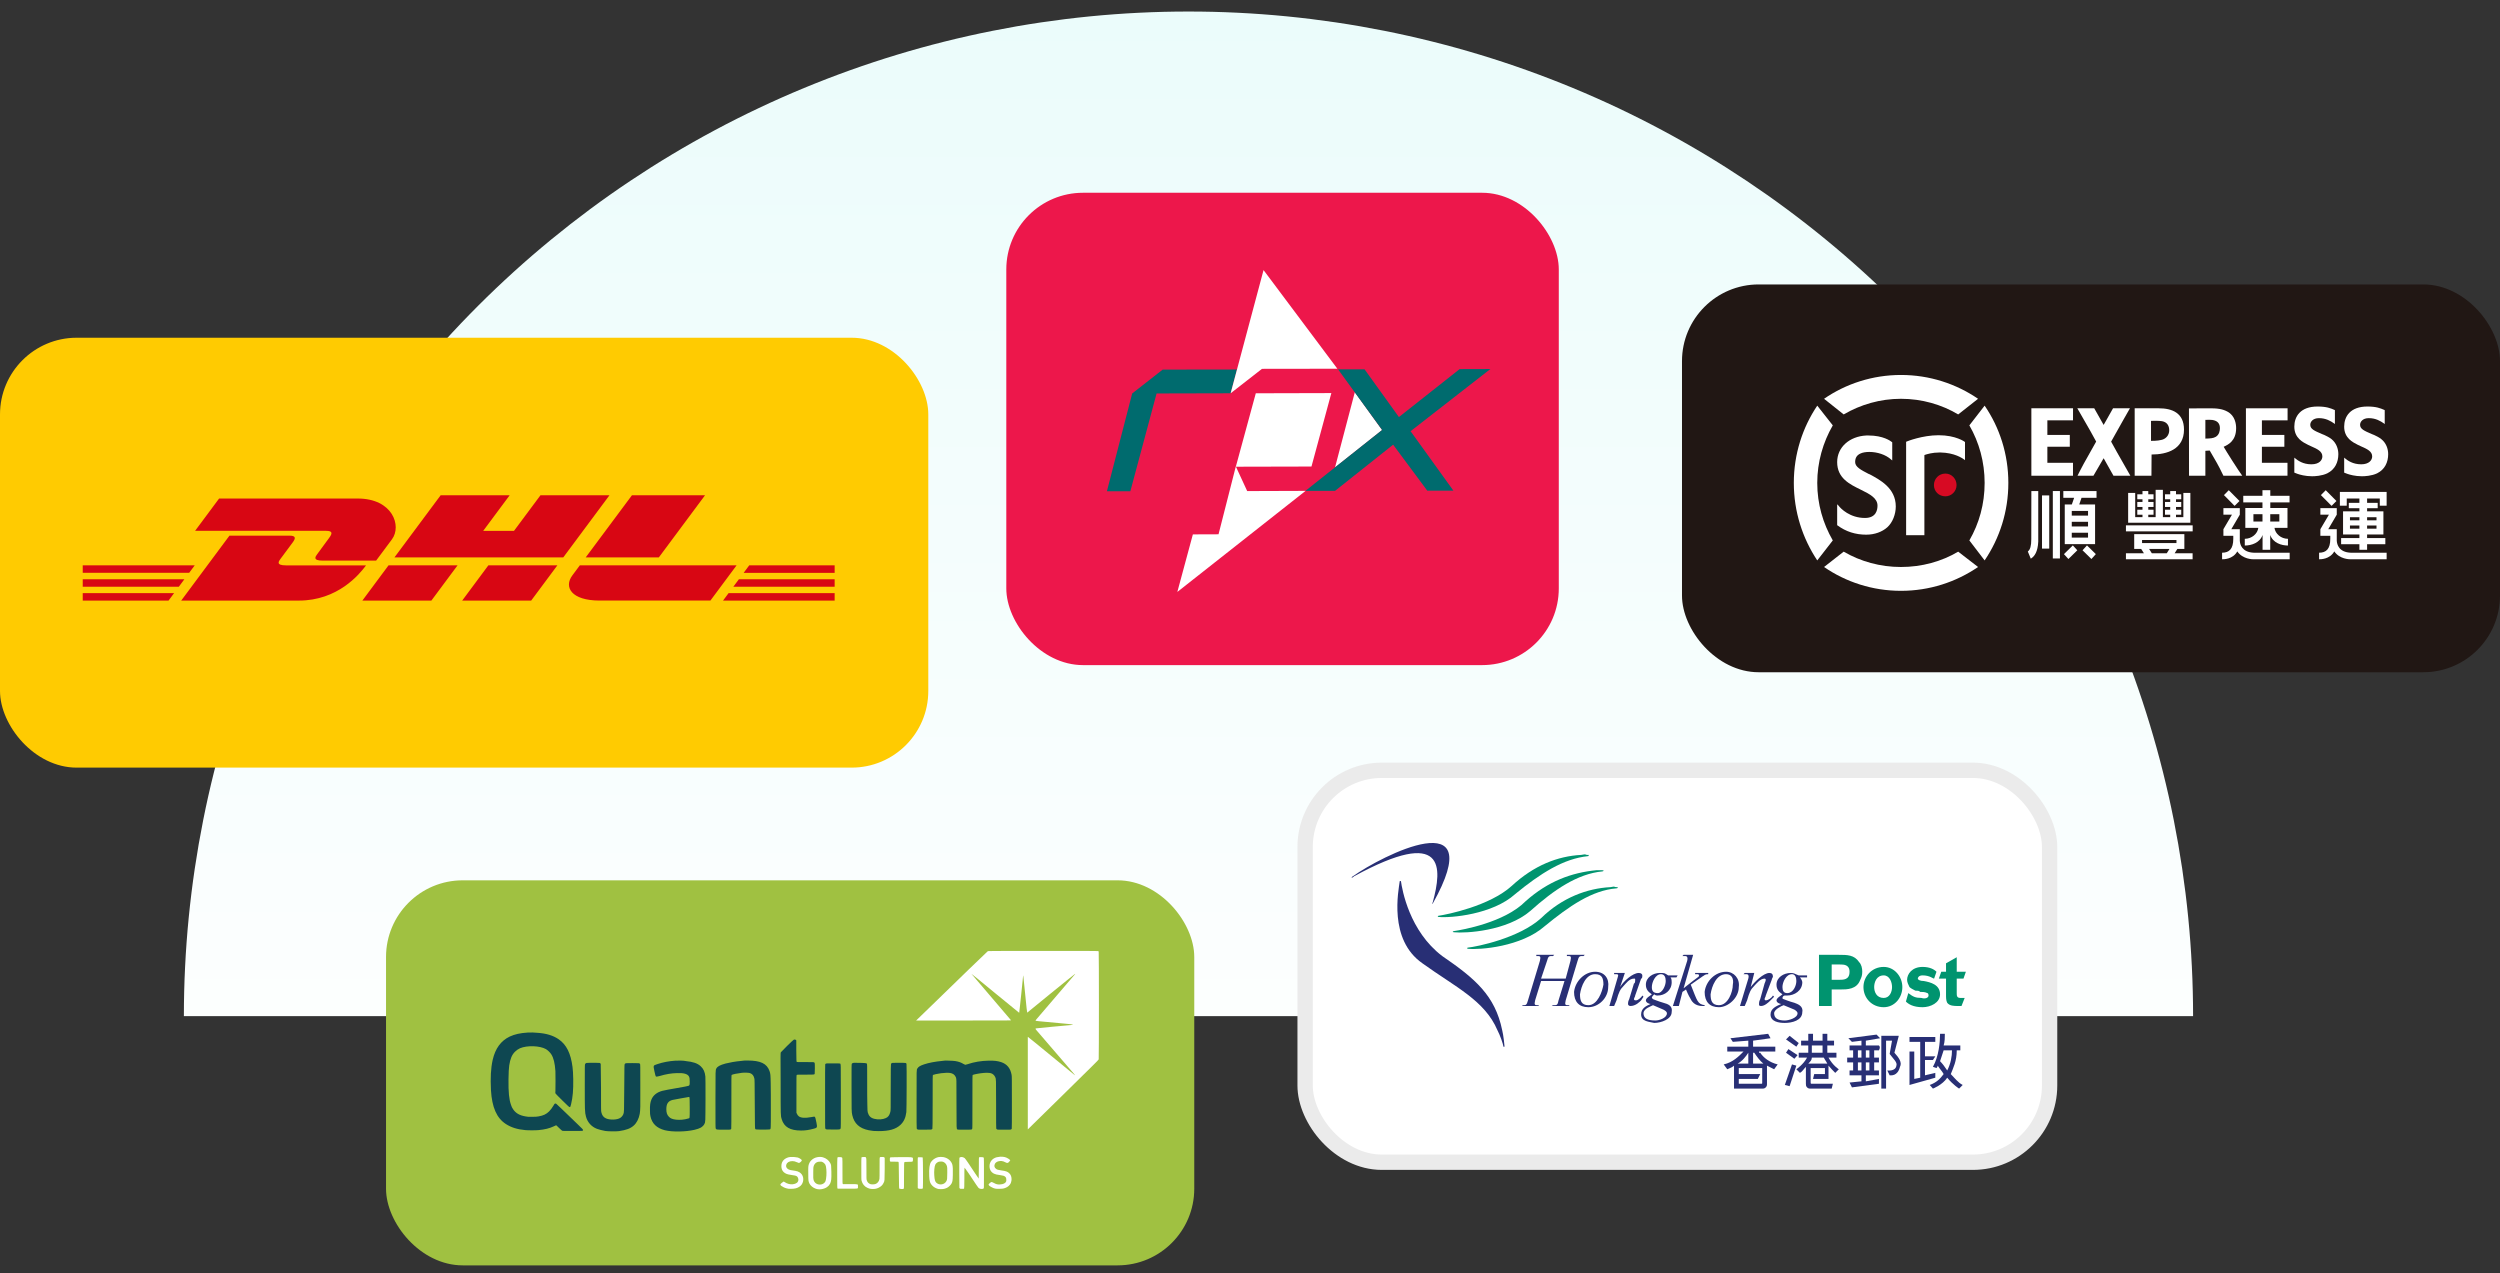 <svg width="163" height="83" viewBox="0 0 163 83" fill="none" xmlns="http://www.w3.org/2000/svg">
<rect x="0" y="0" width="163" height="83" fill="#333333" stroke="none"/>
<path d="M142.989 66.252C142.989 57.65 141.295 49.133 138.003 41.186C134.712 33.239 129.887 26.018 123.805 19.936C117.723 13.854 110.502 9.029 102.555 5.738C94.608 2.446 86.091 0.752 77.489 0.752C68.888 0.752 60.37 2.446 52.423 5.738C44.477 9.029 37.256 13.854 31.174 19.936C25.091 26.018 20.267 33.239 16.975 41.186C13.684 49.133 11.989 57.65 11.989 66.252L142.989 66.252Z" fill="url(#paint0_linear)"/>
<rect x="65.611" y="12.568" width="36.022" height="30.797" rx="5" fill="#ED174B"/>
<path d="M80.575 30.411L79.448 34.836L77.775 34.842L76.762 38.595L85.124 32.005L81.317 32.018L80.575 30.411Z" fill="white"/>
<path d="M81.878 25.642L86.804 25.629L85.508 30.418L80.575 30.43L81.878 25.642Z" fill="white"/>
<path d="M88.334 25.573L87.044 30.474L90.114 28.039L88.334 25.573Z" fill="white"/>
<path d="M87.239 24.079H88.969L91.209 27.192L95.167 24.066L97.174 24.06L91.97 28.114L94.764 31.993H93.059L90.832 28.993L87.044 32.005H85.112L90.114 28.033L87.239 24.079ZM75.807 24.098L80.651 24.091L80.236 25.642L75.41 25.654L73.699 32.03H72.17L73.818 25.654L75.807 24.098Z" fill="#006B6E"/>
<path d="M82.383 17.609L80.237 25.642L82.282 24.048L87.196 24.041L82.383 17.609Z" fill="white"/>
<rect x="109.666" y="18.545" width="53.334" height="25.285" rx="5" fill="#211714"/>
<path d="M126.84 32.36C126.412 32.36 126.092 32.038 126.092 31.627C126.092 31.217 126.412 30.877 126.84 30.877C127.248 30.877 127.567 31.217 127.567 31.627C127.567 32.038 127.231 32.36 126.84 32.36Z" fill="#D70A23"/>
<path d="M123.941 26.001C125.31 26.001 126.589 26.376 127.674 27.021L128.97 26.001C127.531 25.02 125.807 24.448 123.941 24.448C122.093 24.448 120.351 25.02 118.929 26.001L120.208 27.021C121.311 26.376 122.591 26.001 123.941 26.001Z" fill="white"/>
<path d="M120.208 35.968L118.929 36.968C120.351 37.95 122.093 38.522 123.941 38.522C125.807 38.522 127.531 37.95 128.97 36.968L127.674 35.968C126.589 36.61 125.31 36.968 123.941 36.968C122.591 36.968 121.311 36.61 120.208 35.968Z" fill="white"/>
<path d="M118.485 31.485C118.485 30.128 118.859 28.841 119.498 27.734L118.485 26.448C117.525 27.877 116.957 29.609 116.957 31.485C116.957 33.36 117.525 35.093 118.485 36.539L119.498 35.236C118.859 34.129 118.485 32.86 118.485 31.485Z" fill="white"/>
<path d="M128.402 35.236L129.398 36.539C130.375 35.093 130.944 33.36 130.944 31.485C130.944 29.609 130.375 27.877 129.398 26.448L128.402 27.734C129.042 28.841 129.398 30.128 129.398 31.485C129.398 32.86 129.042 34.129 128.402 35.236Z" fill="white"/>
<path d="M121.685 34.861C120.974 34.861 120.352 34.663 119.801 34.253H119.783V34.218V33.003V32.878L119.872 32.967C120.014 33.164 120.619 33.771 121.597 33.771C122.343 33.771 122.413 33.218 122.413 32.967C122.413 32.485 121.916 32.217 121.365 31.949L121.33 31.931C120.602 31.574 119.783 31.182 119.783 30.128C119.783 29.163 120.582 28.448 121.685 28.394H121.827C122.787 28.394 123.267 28.752 123.356 28.824L123.374 28.841V28.877V29.913V30.021L123.285 29.949C122.946 29.644 122.396 29.466 121.88 29.466C121.65 29.466 121.436 29.502 121.294 29.573C121.062 29.68 120.956 29.859 120.956 30.128C120.956 30.449 121.348 30.645 121.827 30.895L121.916 30.931C122.538 31.27 123.605 31.806 123.605 33.02C123.605 33.538 123.391 34.075 123.053 34.378C122.716 34.681 122.219 34.86 121.685 34.86" fill="white"/>
<path d="M125.47 34.896H125.416H124.333H124.279V34.843V28.841V28.806L124.315 28.788C124.351 28.77 125.346 28.377 126.394 28.377C127.531 28.377 128.1 28.806 128.1 28.806L128.118 28.824V28.859V29.913V30.002L128.047 29.949C127.94 29.877 127.442 29.52 126.518 29.502H126.465C125.985 29.502 125.648 29.609 125.488 29.662L125.47 29.68V29.699V34.843V34.896V34.896Z" fill="white"/>
<path d="M141.274 36.071H140.298L140.122 35.791H141.45L141.274 36.071ZM139.662 35.208H141.905V35.408H139.662V35.208ZM141.787 36.071L141.963 35.791H142.42V34.824H139.15V35.791H139.606L139.782 36.071H138.611V36.465H142.958V36.071H141.787Z" fill="white"/>
<path d="M138.611 34.645H142.962V34.253H138.611V34.645Z" fill="white"/>
<path d="M142.355 32.138V33.718H141.875V33.56H142.217V33.234H141.875V33.054H142.217V32.727H141.875V32.553H142.217V32.228H141.875V32.017H141.498V32.228H141.158V32.553H141.498V32.727H141.158V33.054H141.498V33.234H141.158V33.56H141.498V33.718H141.02V31.937H140.547V33.718H140.068V33.56H140.411V33.234H140.068V33.054H140.411V32.727H140.068V32.553H140.411V32.228H140.068V32.017H139.69V32.228H139.351V32.553H139.69V32.727H139.351V33.054H139.69V33.234H139.351V33.56H139.69V33.718H139.215V32.138H138.755V34.082H142.812V32.138H142.355Z" fill="white"/>
<path d="M133.844 36.412H134.308V32.016H133.844V36.412Z" fill="white"/>
<path d="M133.139 35.769H133.61V32.301H133.139V35.769Z" fill="white"/>
<path d="M132.894 32.016H132.445C132.445 32.016 132.441 34.432 132.44 35.148C132.44 35.595 132.372 35.833 132.214 35.959L132.407 36.426C132.66 36.273 132.862 35.967 132.894 35.318V35.307V35.157V32.016Z" fill="white"/>
<path d="M136.648 36.129L136.36 36.448L135.78 35.878L136.071 35.56L136.648 36.129Z" fill="white"/>
<path d="M134.569 36.129L134.86 36.448L135.44 35.878L135.149 35.56L134.569 36.129Z" fill="white"/>
<path d="M136.14 33.618H135.079V33.312H136.14V33.618ZM136.14 34.327H135.079V34.023H136.14V34.327ZM136.14 35.05H135.079V34.733H136.14V35.05ZM136.694 32.456V32.016H134.529V32.456H135.234L135.084 32.89H134.622V35.476H136.599V32.89H135.567L135.716 32.456H136.694Z" fill="white"/>
<path d="M153.833 33.925H153.217V33.723H153.833V33.925ZM153.833 34.47H153.217V34.263H153.833V34.47ZM155.608 32.971V32.073H152.56V32.971H153.008V32.503H153.833V32.786H153.142V33.135H153.833V33.339H152.767V34.848H152.77H153.833V35.082H152.641V35.483H153.833V35.846H154.335V35.483H155.524V35.082H154.335V34.848H155.396H155.398V33.339H154.335V33.135H155.025V32.786H154.335V32.503H155.162V32.971H155.608H155.608ZM154.335 34.263H154.948V34.47H154.335V34.263ZM154.948 33.925H154.335V33.723H154.948V33.925Z" fill="white"/>
<path d="M152.336 32.665L152.019 32.983L151.322 32.28L151.637 31.962L152.336 32.665Z" fill="white"/>
<path d="M153.269 36.037C152.494 36.005 152.37 35.494 152.357 35.255V34.504H151.802L152.357 33.558V33.131H151.288V33.558H151.845L151.288 34.504V34.934H151.935V35.134C151.935 35.794 151.665 36.037 151.205 36.037V36.465C151.288 36.465 151.897 36.479 152.195 35.952C152.547 36.465 153.193 36.465 153.242 36.465H155.609V36.037H153.269Z" fill="white"/>
<path d="M146.015 32.665L145.695 32.983L145.001 32.28L145.316 31.962L146.015 32.665H146.015Z" fill="white"/>
<path d="M146.945 36.037C146.174 36.005 146.045 35.494 146.035 35.255V34.504H145.481L146.035 33.558V33.131H144.966V33.558H145.523L144.966 34.504V34.934H145.61V35.134C145.61 35.794 145.341 36.037 144.88 36.037V36.465C144.968 36.465 145.576 36.479 145.871 35.952C146.226 36.465 146.871 36.465 146.921 36.465H149.287V36.037H146.945Z" fill="white"/>
<path d="M148.613 34.006H148.02V33.527H148.613V34.006ZM147.514 34.006H146.923V33.527H147.514V34.006ZM149.279 32.325H148.023V31.963H147.512V32.325H146.261V32.757H147.512V33.122H146.395V34.415H147.242C147.192 34.806 146.81 35.13 146.36 35.13V35.569C146.791 35.569 147.342 35.394 147.519 34.881V35.846H148.019V34.881C148.195 35.394 148.746 35.569 149.175 35.569V35.13C148.725 35.13 148.347 34.806 148.295 34.415H149.144V33.122H148.023V32.757H149.279V32.325Z" fill="white"/>
<path d="M132.445 26.621H135.162L135.16 27.407H133.488V28.357H134.951V29.128H133.488V30.174H135.159V31.016H132.445V26.621H132.445Z" fill="white"/>
<path d="M146.434 26.621H149.15V27.407H147.476V28.357H148.94V29.128H147.476V30.174H149.144V31.016H146.434V26.621Z" fill="white"/>
<path d="M140.753 26.621C141.645 26.621 142.396 26.961 142.396 28.009L140.753 26.621ZM140.246 28.744C140.246 28.744 140.673 28.756 140.963 28.673C141.243 28.594 141.433 28.355 141.433 28.054C141.433 27.785 141.315 27.525 140.969 27.462C140.767 27.428 140.374 27.431 140.246 27.44V28.744H140.246ZM139.181 31.016V26.621H140.753C141.6 26.621 142.396 26.904 142.396 28.009C142.396 29.298 141.289 29.634 140.283 29.634L140.274 31.016H139.181H139.181Z" fill="white"/>
<path d="M143.79 28.596C144.09 28.591 144.307 28.579 144.473 28.478C144.697 28.341 144.738 28.084 144.738 27.918C144.738 27.402 144.276 27.369 144.043 27.369C143.958 27.369 143.876 27.369 143.79 27.377V28.596V28.596ZM142.724 31.016L142.72 26.628L143.899 26.622C144.601 26.608 144.926 26.672 145.235 26.841C145.726 27.108 145.796 27.643 145.796 27.916C145.796 28.765 145.253 29.004 144.983 29.13C145.133 29.402 145.966 30.714 146.193 31.016H144.965C144.581 30.205 144.473 30.082 144.073 29.375L143.79 29.393V31.016H142.724V31.016Z" fill="white"/>
<path d="M152.013 28.628C151.852 28.504 151.692 28.432 151.551 28.363L151.396 28.301C150.891 28.084 150.629 27.973 150.629 27.696C150.629 27.502 150.8 27.263 151.195 27.263C151.649 27.263 151.965 27.455 152.183 27.607L152.236 27.646V26.741L152.207 26.727C151.951 26.615 151.687 26.505 151.106 26.505C149.983 26.505 149.59 27.157 149.59 27.819C149.59 28.567 150.154 28.838 150.491 29.007L150.689 29.099C151.101 29.278 151.418 29.432 151.418 29.761C151.418 29.995 151.221 30.273 150.7 30.273C150.154 30.273 149.819 30.025 149.645 29.882L149.59 29.839V30.813L149.61 30.823C149.676 30.847 149.74 30.876 149.808 30.899C149.943 30.945 150.3 31.052 150.747 31.052C150.927 31.052 151.38 31.033 151.741 30.86C152.243 30.608 152.46 30.136 152.46 29.612C152.46 29.258 152.327 28.883 152.013 28.628" fill="white"/>
<path d="M155.26 28.63C155.098 28.504 154.94 28.432 154.797 28.363L154.64 28.301C154.141 28.084 153.877 27.973 153.877 27.696C153.877 27.502 154.048 27.263 154.443 27.263C154.901 27.263 155.211 27.455 155.431 27.607L155.484 27.649V26.744L155.456 26.727C155.195 26.615 154.936 26.505 154.356 26.505C153.233 26.505 152.84 27.157 152.84 27.819C152.84 28.567 153.405 28.838 153.738 29.007L153.935 29.099C154.349 29.279 154.666 29.432 154.666 29.761C154.666 29.993 154.469 30.273 153.948 30.273C153.405 30.273 153.063 30.025 152.894 29.882L152.84 29.838V30.818L152.857 30.823C152.921 30.847 152.99 30.876 153.057 30.899C153.193 30.945 153.547 31.052 153.996 31.052C154.175 31.052 154.63 31.033 154.99 30.86C155.493 30.607 155.709 30.137 155.709 29.612C155.709 29.258 155.576 28.883 155.26 28.63" fill="white"/>
<path d="M135.858 30.237L136.67 28.791L136.289 28.098C136.027 27.64 135.73 27.13 135.441 26.621H136.544L137.157 27.706L137.77 26.621H138.872C138.736 26.858 138.586 27.123 138.457 27.349L137.645 28.794L138.028 29.485C138.288 29.948 138.612 30.506 138.899 31.016H137.797L137.157 29.877L136.493 31.016H135.455C135.455 31.016 135.728 30.462 135.858 30.237Z" fill="white"/>
<rect x="25.169" y="57.397" width="52.697" height="25.105" rx="5" fill="#A0C141"/>
<g clip-path="url(#clip0)">
<path d="M64.459 62.009C64.44 62.009 64.412 62.019 64.393 62.028C64.364 62.047 62.344 63.994 60.8 65.503L59.732 66.537H62.83C65.784 66.537 65.927 66.537 65.917 66.519C65.689 66.258 63.335 63.5 63.335 63.491C63.335 63.481 64.04 64.059 64.888 64.758C65.746 65.457 66.442 66.034 66.451 66.034C66.451 66.034 66.518 65.494 66.585 64.823C66.651 64.162 66.708 63.612 66.708 63.612H66.718C66.718 63.612 66.775 64.162 66.842 64.823C66.918 65.633 66.966 66.025 66.975 66.025C66.985 66.025 67.69 65.447 68.538 64.748C69.386 64.05 70.101 63.491 70.101 63.491C70.101 63.491 70.101 63.509 70.092 63.519C70.082 63.528 69.558 64.143 68.919 64.888C68.281 65.633 67.709 66.295 67.642 66.379C67.566 66.463 67.519 66.528 67.519 66.537C67.519 66.556 67.528 66.565 67.747 66.584C68.024 66.612 68.548 66.658 69.339 66.733C69.653 66.761 69.92 66.789 69.939 66.798C69.958 66.807 69.958 66.807 69.93 66.817C69.91 66.826 69.853 66.826 69.806 66.835C69.653 66.845 67.576 67.04 67.547 67.05C67.499 67.059 67.509 67.096 67.585 67.18C67.871 67.516 69.787 69.733 69.91 69.882C70.053 70.05 70.101 70.106 70.082 70.106C70.082 70.106 69.386 69.537 68.548 68.848C67.709 68.158 67.013 67.59 67.013 67.599C67.013 67.599 67.013 68.96 67.013 70.618V73.637L69.32 71.373C71.292 69.435 71.626 69.109 71.635 69.071C71.654 69.016 71.654 62.084 71.635 62.047C71.626 62.028 71.616 62.019 71.597 62.009C71.588 62 70.854 62 68.043 62C66.089 62 64.478 62 64.459 62.009Z" fill="white"/>
<path d="M34.431 67.32C33.887 67.357 33.573 67.432 33.239 67.581C32.658 67.86 32.296 68.354 32.124 69.099C32 69.649 31.972 70.273 32.01 71.075C32.077 72.202 32.382 72.901 32.992 73.292C33.325 73.506 33.725 73.637 34.249 73.683C34.411 73.702 34.945 73.702 35.107 73.683C35.517 73.646 35.822 73.571 36.117 73.432C36.194 73.394 36.251 73.366 36.26 73.366C36.27 73.366 36.346 73.441 36.441 73.534C36.546 73.637 36.632 73.711 36.651 73.721C36.689 73.739 36.746 73.739 37.337 73.739C38.042 73.739 38.014 73.739 38.014 73.674C38.014 73.646 37.966 73.59 37.633 73.273C36.67 72.342 36.298 71.988 36.27 71.969C36.232 71.941 36.184 71.941 36.155 71.978C36.146 71.988 36.108 72.034 36.089 72.081C35.993 72.239 35.898 72.37 35.803 72.463C35.612 72.649 35.431 72.733 35.117 72.789C34.993 72.807 34.945 72.817 34.688 72.817C34.431 72.817 34.383 72.817 34.259 72.789C33.868 72.724 33.62 72.575 33.449 72.314C33.382 72.211 33.363 72.174 33.316 72.034C33.192 71.68 33.144 71.214 33.154 70.376C33.163 69.873 33.172 69.714 33.201 69.472C33.268 69.034 33.373 68.773 33.582 68.568C33.678 68.475 33.782 68.401 33.906 68.345C34.373 68.149 35.193 68.177 35.593 68.401C35.717 68.475 35.879 68.633 35.946 68.745C36.098 68.988 36.175 69.314 36.213 69.835C36.222 70.031 36.222 70.981 36.213 71.149C36.203 71.251 36.203 71.279 36.222 71.298C36.232 71.317 36.432 71.522 36.67 71.755C37.013 72.09 37.108 72.183 37.137 72.183C37.185 72.183 37.194 72.165 37.232 72.006C37.347 71.54 37.385 71.065 37.375 70.357C37.366 69.957 37.356 69.807 37.328 69.565C37.213 68.68 36.937 68.112 36.422 67.758C36.07 67.516 35.622 67.376 35.031 67.338C34.907 67.32 34.554 67.311 34.431 67.32Z" fill="#0E4751"/>
<path d="M51.746 67.795C51.679 67.832 50.926 68.578 50.907 68.615C50.888 68.652 50.888 68.848 50.898 70.637C50.898 72.789 50.898 72.761 50.965 72.966C51.117 73.478 51.508 73.711 52.232 73.711C52.518 73.711 52.756 73.674 53.061 73.59C53.204 73.553 53.242 73.534 53.261 73.469C53.271 73.432 53.271 73.413 53.233 73.199C53.176 72.919 53.157 72.854 53.137 72.826C53.109 72.798 53.061 72.798 52.89 72.835C52.499 72.91 52.232 72.891 52.089 72.789C52.032 72.742 51.984 72.686 51.956 72.612L51.927 72.547V71.326C51.927 70.199 51.927 70.106 51.946 70.087C51.965 70.068 51.994 70.068 52.499 70.068C53.09 70.068 53.099 70.068 53.118 70.012C53.128 69.975 53.137 69.351 53.118 69.314C53.109 69.295 53.099 69.276 53.08 69.267C53.052 69.248 53.014 69.248 52.508 69.248C52.003 69.248 51.965 69.248 51.946 69.23C51.927 69.211 51.927 69.192 51.918 68.522V67.832L51.889 67.804C51.851 67.776 51.794 67.767 51.746 67.795Z" fill="#0E4751"/>
<path d="M44.036 69.155C43.626 69.183 43.216 69.258 42.864 69.379C42.692 69.435 42.654 69.453 42.635 69.491C42.606 69.537 42.616 69.603 42.664 69.826C42.721 70.096 42.74 70.152 42.759 70.18C42.788 70.208 42.845 70.199 42.988 70.162C43.426 70.031 43.779 69.975 44.141 69.966C44.579 69.947 44.837 70.022 44.922 70.189C44.96 70.273 44.97 70.329 44.97 70.525C44.97 70.739 44.96 70.767 44.894 70.795C44.837 70.814 44.617 70.86 44.122 70.944C43.683 71.019 43.34 71.084 43.188 71.121C42.835 71.214 42.587 71.41 42.473 71.689C42.397 71.876 42.368 72.071 42.378 72.407C42.378 72.612 42.387 72.668 42.406 72.77C42.511 73.264 42.816 73.553 43.35 73.692C43.836 73.814 44.722 73.795 45.275 73.665C45.437 73.627 45.608 73.571 45.685 73.525C45.77 73.478 45.885 73.376 45.923 73.292C45.999 73.133 45.99 73.227 45.999 71.689C45.999 70.758 45.999 70.264 45.99 70.189C45.961 69.891 45.866 69.686 45.685 69.519C45.475 69.323 45.18 69.23 44.722 69.183C44.598 69.146 44.217 69.146 44.036 69.155ZM44.951 71.54C44.96 71.55 44.97 71.662 44.97 72.211C44.97 72.966 44.98 72.901 44.865 72.928C44.636 73.003 44.322 73.031 44.084 73.003C43.855 72.975 43.721 72.928 43.617 72.817C43.493 72.696 43.445 72.547 43.445 72.323C43.445 71.969 43.559 71.792 43.845 71.717C43.922 71.699 44.884 71.522 44.922 71.522C44.932 71.531 44.951 71.531 44.951 71.54Z" fill="#0E4751"/>
<path d="M48.468 69.155C48.449 69.155 48.372 69.165 48.306 69.174C47.972 69.202 47.562 69.276 47.305 69.342C46.933 69.444 46.771 69.537 46.705 69.668C46.648 69.779 46.648 69.714 46.648 71.699C46.648 73.385 46.648 73.543 46.666 73.581C46.705 73.655 46.705 73.655 47.181 73.655C47.572 73.655 47.61 73.655 47.639 73.637C47.658 73.627 47.677 73.609 47.677 73.59C47.686 73.571 47.686 72.91 47.686 71.838C47.686 70.208 47.686 70.106 47.705 70.087C47.734 70.05 48.115 69.975 48.372 69.947C48.544 69.928 48.811 69.938 48.897 69.966C49.049 70.022 49.135 70.115 49.182 70.311C49.202 70.385 49.202 70.506 49.211 71.978C49.221 73.487 49.221 73.571 49.24 73.599C49.249 73.618 49.268 73.637 49.287 73.637C49.325 73.655 50.145 73.655 50.193 73.637C50.259 73.609 50.259 73.674 50.259 72.379C50.259 71.736 50.259 70.953 50.25 70.646C50.24 70.05 50.231 70.012 50.174 69.835C50.002 69.342 49.583 69.146 48.744 69.146C48.611 69.146 48.487 69.146 48.468 69.155Z" fill="#0E4751"/>
<path d="M61.562 69.155C61.543 69.155 61.477 69.165 61.41 69.174C60.991 69.211 60.543 69.295 60.247 69.397C59.999 69.481 59.885 69.547 59.818 69.658C59.752 69.761 59.761 69.658 59.761 71.699C59.761 73.162 59.761 73.571 59.771 73.59C59.78 73.599 59.799 73.627 59.818 73.637C59.847 73.655 59.856 73.655 60.276 73.655C60.743 73.655 60.752 73.655 60.791 73.599C60.8 73.571 60.809 73.329 60.809 71.838C60.809 70.199 60.809 70.106 60.829 70.087C60.848 70.068 61.133 70.003 61.353 69.975C61.543 69.947 61.839 69.938 61.944 69.957C62.115 69.984 62.23 70.059 62.296 70.189C62.373 70.329 62.363 70.273 62.363 71.997C62.363 73.683 62.363 73.599 62.42 73.637C62.449 73.655 62.477 73.655 62.878 73.655C63.106 73.655 63.316 73.655 63.335 73.646C63.354 73.637 63.373 73.627 63.383 73.609C63.402 73.571 63.402 73.543 63.402 71.838C63.402 70.199 63.402 70.106 63.421 70.087C63.459 70.059 63.869 69.975 64.117 69.957C64.307 69.938 64.526 69.947 64.612 69.975C64.736 70.012 64.831 70.106 64.888 70.227C64.946 70.348 64.946 70.338 64.946 72.006C64.946 73.171 64.946 73.562 64.955 73.581C64.965 73.599 64.984 73.627 65.003 73.637C65.041 73.655 65.06 73.655 65.47 73.655C65.861 73.655 65.899 73.655 65.927 73.637C65.946 73.627 65.956 73.609 65.965 73.599C65.975 73.59 65.975 73.012 65.975 71.876C65.975 70.385 65.975 70.162 65.956 70.078C65.879 69.649 65.66 69.379 65.27 69.248C65.031 69.174 64.822 69.146 64.45 69.155C63.974 69.165 63.516 69.239 63.078 69.388C63.011 69.407 62.954 69.425 62.935 69.425C62.925 69.425 62.868 69.397 62.82 69.37C62.668 69.276 62.515 69.221 62.296 69.183C62.191 69.165 62.115 69.165 61.886 69.155C61.724 69.146 61.581 69.146 61.562 69.155Z" fill="#0E4751"/>
<path d="M38.242 69.304C38.195 69.314 38.176 69.332 38.147 69.379C38.128 69.416 38.128 69.556 38.128 70.767C38.128 72.36 38.128 72.519 38.204 72.798C38.3 73.162 38.557 73.46 38.919 73.599C39.043 73.646 39.262 73.702 39.462 73.739C39.662 73.767 40.177 73.776 40.367 73.748C40.844 73.674 41.101 73.581 41.321 73.385C41.511 73.217 41.654 72.938 41.711 72.621C41.749 72.388 41.759 72.211 41.749 70.776C41.749 69.481 41.749 69.397 41.73 69.37C41.692 69.314 41.692 69.314 41.244 69.314C40.777 69.314 40.768 69.314 40.73 69.379C40.711 69.407 40.711 69.528 40.701 70.925C40.691 72.537 40.691 72.5 40.644 72.64C40.606 72.733 40.529 72.835 40.434 72.891C40.224 73.022 39.758 73.031 39.51 72.919C39.348 72.845 39.252 72.724 39.205 72.509C39.186 72.444 39.186 72.258 39.186 70.916L39.167 69.36L39.138 69.332L39.109 69.304L38.852 69.295C38.528 69.295 38.29 69.295 38.242 69.304Z" fill="#0E4751"/>
<path d="M55.663 69.295C55.587 69.314 55.559 69.323 55.54 69.351C55.52 69.379 55.52 69.472 55.52 70.87C55.52 72.435 55.52 72.481 55.568 72.705C55.692 73.255 56.035 73.571 56.645 73.692C56.874 73.739 57.007 73.748 57.293 73.748C57.97 73.748 58.399 73.627 58.703 73.348C58.923 73.143 59.047 72.891 59.094 72.509C59.113 72.388 59.123 69.425 59.104 69.37C59.085 69.295 59.085 69.295 58.608 69.295C58.218 69.295 58.179 69.295 58.141 69.314C58.122 69.323 58.103 69.351 58.094 69.37C58.084 69.397 58.075 69.677 58.075 70.907C58.075 72.397 58.075 72.407 58.046 72.509C57.998 72.705 57.913 72.835 57.751 72.901C57.55 72.994 57.255 73.012 57.007 72.947C56.769 72.891 56.645 72.761 56.578 72.528C56.559 72.453 56.559 72.407 56.55 71.997C56.54 71.745 56.54 71.065 56.54 70.469C56.54 69.444 56.54 69.388 56.521 69.36C56.512 69.342 56.493 69.323 56.474 69.323C56.464 69.304 55.711 69.286 55.663 69.295Z" fill="#0E4751"/>
<path d="M53.843 69.351C53.824 69.36 53.804 69.379 53.804 69.397C53.795 69.425 53.795 70.012 53.795 71.494C53.795 73.534 53.795 73.553 53.814 73.59C53.852 73.646 53.852 73.646 54.31 73.646C54.776 73.646 54.776 73.646 54.805 73.581C54.824 73.543 54.824 73.422 54.824 71.484C54.824 69.248 54.824 69.37 54.767 69.342C54.748 69.332 54.567 69.332 54.3 69.332C53.947 69.332 53.862 69.332 53.843 69.351Z" fill="#0E4751"/>
<path d="M51.527 75.435C51.365 75.453 51.241 75.509 51.127 75.602C51.003 75.714 50.946 75.854 50.946 76.031C50.946 76.189 50.993 76.32 51.089 76.413C51.193 76.516 51.327 76.571 51.546 76.599C51.832 76.637 51.899 76.655 51.965 76.702C52.023 76.748 52.07 76.879 52.051 76.963C52.023 77.102 51.908 77.186 51.689 77.214C51.527 77.233 51.327 77.186 51.165 77.075C51.136 77.056 51.108 77.037 51.089 77.037C51.079 77.037 51.031 77.075 50.974 77.121C50.898 77.186 50.879 77.205 50.879 77.233C50.879 77.261 50.888 77.27 50.936 77.317C51.022 77.382 51.174 77.457 51.298 77.484C51.394 77.512 51.432 77.512 51.565 77.512C51.803 77.512 51.965 77.475 52.108 77.382C52.242 77.298 52.318 77.186 52.356 77.037C52.413 76.795 52.328 76.562 52.137 76.441C52.051 76.385 51.975 76.357 51.851 76.338C51.536 76.292 51.489 76.283 51.432 76.255C51.289 76.189 51.222 76.068 51.27 75.928C51.317 75.789 51.46 75.705 51.66 75.705C51.765 75.705 51.841 75.724 51.965 75.779C52.023 75.807 52.08 75.826 52.089 75.826C52.137 75.826 52.28 75.705 52.28 75.658C52.28 75.612 52.166 75.528 52.023 75.472C51.918 75.444 51.699 75.425 51.527 75.435Z" fill="white"/>
<path d="M53.309 75.444C53.138 75.472 53.005 75.546 52.9 75.649C52.824 75.724 52.785 75.779 52.747 75.882C52.7 76.012 52.69 76.078 52.7 76.543C52.7 77.009 52.709 77.019 52.776 77.168C52.843 77.307 53.014 77.447 53.186 77.503C53.405 77.587 53.71 77.54 53.919 77.401C54.015 77.335 54.072 77.27 54.12 77.177C54.196 77.019 54.215 76.888 54.205 76.394C54.196 75.984 54.196 75.947 54.129 75.826C54.034 75.649 53.862 75.519 53.672 75.463C53.586 75.425 53.405 75.425 53.309 75.444ZM53.634 75.77C53.71 75.807 53.776 75.873 53.815 75.938C53.872 76.05 53.9 76.385 53.881 76.646C53.872 76.814 53.843 76.963 53.824 77.009C53.748 77.186 53.529 77.279 53.319 77.214C53.195 77.177 53.109 77.093 53.062 76.981C53.024 76.879 53.014 76.767 53.024 76.422C53.024 76.124 53.033 76.087 53.052 76.031C53.119 75.835 53.262 75.733 53.472 75.742C53.557 75.733 53.576 75.742 53.634 75.77Z" fill="white"/>
<path d="M61.181 75.444C61.048 75.472 60.914 75.546 60.809 75.64C60.647 75.789 60.6 75.938 60.581 76.338C60.571 76.525 60.59 76.888 60.619 77C60.666 77.224 60.857 77.419 61.114 77.503C61.191 77.531 61.21 77.531 61.352 77.531C61.524 77.531 61.591 77.512 61.743 77.447C61.858 77.391 61.981 77.27 62.039 77.168C62.105 77.037 62.115 76.991 62.124 76.609C62.134 76.245 62.124 76.078 62.096 75.947C62.029 75.696 61.81 75.5 61.515 75.444C61.4 75.425 61.267 75.425 61.181 75.444ZM61.515 75.761C61.629 75.817 61.705 75.91 61.743 76.04C61.762 76.096 61.762 76.152 61.762 76.469C61.762 76.86 61.753 76.916 61.705 77.009C61.581 77.242 61.257 77.298 61.057 77.121C60.971 77.046 60.933 76.935 60.914 76.627C60.895 76.394 60.924 76.04 60.981 75.938C61.019 75.854 61.105 75.779 61.219 75.742C61.305 75.724 61.438 75.724 61.515 75.761Z" fill="white"/>
<path d="M54.653 75.444C54.586 75.453 54.586 75.407 54.586 76.478C54.586 77.354 54.586 77.466 54.605 77.484L54.624 77.503H55.263C56.015 77.503 55.939 77.522 55.939 77.354C55.939 77.196 55.987 77.205 55.434 77.205H54.967L54.948 77.186C54.929 77.168 54.929 77.065 54.929 76.357C54.929 75.817 54.929 75.537 54.919 75.509C54.91 75.481 54.9 75.463 54.881 75.463C54.853 75.444 54.691 75.435 54.653 75.444Z" fill="white"/>
<path d="M56.215 75.444C56.196 75.453 56.177 75.463 56.168 75.463C56.158 75.472 56.158 75.798 56.158 76.189C56.158 76.87 56.158 76.907 56.177 76.991C56.234 77.196 56.358 77.354 56.539 77.438C56.682 77.503 56.749 77.522 56.911 77.522C57.064 77.522 57.149 77.503 57.273 77.447C57.426 77.373 57.54 77.279 57.607 77.13C57.683 76.981 57.673 77.019 57.683 76.217V75.491L57.654 75.463C57.635 75.444 57.616 75.435 57.54 75.435C57.435 75.425 57.388 75.435 57.368 75.463C57.349 75.481 57.349 75.546 57.349 76.133C57.349 76.543 57.349 76.814 57.34 76.86C57.321 77.019 57.216 77.149 57.083 77.196C56.997 77.224 56.835 77.233 56.749 77.205C56.625 77.158 56.549 77.075 56.511 76.944C56.492 76.879 56.492 76.851 56.492 76.273C56.492 75.575 56.492 75.5 56.454 75.463C56.435 75.435 56.425 75.435 56.339 75.435C56.292 75.444 56.234 75.444 56.215 75.444Z" fill="white"/>
<path d="M58.732 75.444C58.103 75.453 58.056 75.453 58.037 75.472C58.018 75.491 58.018 75.509 58.018 75.602C58.018 75.677 58.018 75.714 58.037 75.724C58.046 75.742 58.084 75.742 58.303 75.742C58.504 75.742 58.561 75.742 58.58 75.761C58.599 75.779 58.599 75.798 58.608 76.627C58.618 77.401 58.618 77.475 58.627 77.494C58.637 77.503 58.675 77.512 58.742 77.522C58.856 77.531 58.894 77.522 58.923 77.503C58.942 77.484 58.942 77.438 58.942 76.665C58.942 75.798 58.942 75.779 58.99 75.761C58.999 75.761 59.123 75.751 59.247 75.751C59.523 75.751 59.514 75.751 59.523 75.63C59.533 75.5 59.523 75.472 59.447 75.463C59.419 75.444 59.104 75.444 58.732 75.444Z" fill="white"/>
<path d="M62.601 75.453C62.572 75.463 62.563 75.472 62.553 75.5C62.544 75.528 62.544 75.807 62.544 76.497L62.553 77.457L62.582 77.484C62.601 77.512 62.611 77.512 62.725 77.512C62.83 77.512 62.849 77.512 62.858 77.494C62.868 77.475 62.877 77.363 62.877 76.814C62.877 76.45 62.877 76.143 62.887 76.133C62.897 76.124 63.373 76.804 63.649 77.242C63.773 77.428 63.802 77.466 63.869 77.494C63.945 77.531 64.097 77.531 64.135 77.484C64.154 77.466 64.154 77.438 64.154 76.497C64.154 75.845 64.154 75.519 64.145 75.5C64.126 75.453 64.097 75.444 63.964 75.444C63.869 75.444 63.85 75.444 63.84 75.463C63.821 75.481 63.821 75.528 63.821 76.161C63.821 76.534 63.811 76.842 63.811 76.842C63.802 76.842 63.497 76.385 63.135 75.835C63.02 75.668 62.925 75.528 62.897 75.509C62.801 75.444 62.696 75.416 62.601 75.453Z" fill="white"/>
<path d="M64.984 75.453C64.698 75.528 64.517 75.751 64.517 76.031C64.517 76.264 64.622 76.432 64.812 76.525C64.917 76.571 64.993 76.59 65.212 76.618C65.412 76.646 65.479 76.665 65.546 76.73C65.603 76.786 65.613 76.842 65.613 76.944C65.613 77.009 65.603 77.028 65.575 77.075C65.498 77.196 65.222 77.261 65.003 77.214C64.955 77.205 64.869 77.168 64.803 77.13C64.736 77.093 64.669 77.065 64.65 77.065C64.612 77.065 64.479 77.177 64.46 77.214C64.441 77.27 64.498 77.326 64.679 77.419C64.841 77.503 64.917 77.512 65.136 77.512C65.327 77.512 65.412 77.503 65.536 77.457C65.718 77.391 65.841 77.279 65.908 77.13C65.918 77.102 65.937 77.028 65.946 76.981C65.956 76.897 65.956 76.87 65.946 76.786C65.927 76.665 65.889 76.581 65.813 76.506C65.708 76.394 65.584 76.348 65.289 76.311C65.098 76.283 65.012 76.264 64.955 76.217C64.831 76.133 64.803 76.012 64.869 75.882C64.907 75.807 64.974 75.761 65.07 75.724C65.231 75.677 65.374 75.686 65.546 75.779C65.66 75.845 65.718 75.835 65.775 75.77C65.784 75.761 65.813 75.733 65.832 75.705C65.851 75.686 65.87 75.658 65.87 75.658C65.87 75.64 65.813 75.584 65.746 75.546C65.584 75.444 65.47 75.416 65.222 75.416C65.108 75.435 65.05 75.444 64.984 75.453Z" fill="white"/>
<path d="M59.846 75.472C59.837 75.491 59.827 75.612 59.837 76.478V77.457L59.865 77.484C59.885 77.503 59.904 77.512 59.999 77.512C60.132 77.512 60.151 77.512 60.17 77.466C60.19 77.41 60.18 75.491 60.161 75.472C60.151 75.463 60.123 75.453 60.008 75.453C59.865 75.444 59.865 75.453 59.846 75.472Z" fill="white"/>
</g>
<rect x="85.094" y="50.224" width="48.54" height="25.553" rx="5" fill="white" stroke="#EBEBEB"/>
<g clip-path="url(#clip1)">
<path d="M93.412 58.919C97.191 52.167 90.047 55.819 88.21 57.132C88.055 57.211 88.132 57.29 88.287 57.132C94.266 53.875 94.033 56.58 93.412 58.84C93.335 58.919 93.412 58.919 93.412 58.919Z" fill="#282F75"/>
<path d="M97.631 67.167C97.786 67.456 98.019 68.087 98.019 68.244H98.097C98.097 68.165 98.019 67.456 97.942 67.167C97.476 64.908 96.182 63.805 94.033 62.334C91.885 60.705 91.419 57.999 91.341 57.447H91.264C91.186 58.052 90.513 61.257 92.739 62.806C94.888 64.356 96.803 65.223 97.631 67.167Z" fill="#282F75"/>
<path d="M95.715 61.782C95.638 61.782 95.638 61.861 95.715 61.861C96.492 61.94 99.184 61.73 100.711 60.39C102.316 59.076 103.791 58.052 105.396 57.92C105.474 57.92 105.551 57.841 105.396 57.841C105.163 57.841 105.396 57.763 105.008 57.841C103.481 57.92 101.85 58.525 100.478 59.864C99.028 61.178 96.259 61.73 95.715 61.782Z" fill="#00946F"/>
<path d="M94.811 60.705C94.733 60.705 94.655 60.784 94.811 60.784C95.561 60.862 98.253 60.705 99.78 59.392C101.333 57.999 102.86 56.974 104.465 56.817C104.543 56.817 104.62 56.738 104.465 56.738C104.232 56.738 104.387 56.738 104.077 56.738C102.472 56.896 100.945 57.447 99.469 58.761C98.098 60.153 95.328 60.626 94.811 60.705Z" fill="#00946F"/>
<path d="M93.8 59.707C93.723 59.707 93.723 59.785 93.8 59.785C94.577 59.864 97.321 59.628 98.796 58.288C100.401 56.974 101.928 55.976 103.559 55.819C103.559 55.74 103.714 55.74 103.481 55.74C103.326 55.74 103.481 55.661 103.093 55.74C101.565 55.819 100.013 56.423 98.563 57.763C97.114 59.076 94.344 59.628 93.8 59.707Z" fill="#00946F"/>
<path d="M107.156 64.987C107.079 64.908 107.079 64.908 107.079 64.908C107.001 65.065 106.768 65.223 106.691 65.223C106.613 65.223 106.535 65.223 106.535 65.144C106.535 65.065 106.613 64.987 106.613 64.908C107.001 63.805 107.001 63.805 107.001 63.805C107.079 63.805 107.079 63.673 107.079 63.595C107.079 63.516 107.001 63.437 106.846 63.437C106.458 63.437 105.863 63.962 105.63 64.356C105.94 63.437 105.94 63.437 105.94 63.437C105.241 63.437 105.241 63.437 105.241 63.437C105.241 63.516 105.241 63.516 105.241 63.516C105.319 63.516 105.319 63.516 105.319 63.516C105.474 63.516 105.552 63.516 105.474 63.726C104.931 65.591 104.931 65.591 104.931 65.591C105.241 65.591 105.241 65.591 105.241 65.591C105.397 65.223 105.397 65.223 105.397 65.223C105.552 64.672 105.63 64.514 105.863 64.277C106.018 64.12 106.225 63.805 106.535 63.805C106.613 63.805 106.613 63.805 106.613 63.884C106.613 63.962 106.613 64.12 106.535 64.12C106.225 65.144 106.225 65.144 106.225 65.144C106.147 65.302 106.147 65.381 106.147 65.46C106.147 65.538 106.225 65.591 106.302 65.591C106.613 65.591 106.846 65.381 107.001 65.223" fill="#282F75"/>
<path d="M102.083 65.223C102.859 62.649 102.859 62.649 102.859 62.649C102.937 62.334 103.015 62.334 103.17 62.334C103.248 62.334 103.248 62.334 103.248 62.334C103.325 62.255 103.325 62.255 103.325 62.255C102.161 62.255 102.161 62.255 102.161 62.255C102.161 62.334 102.161 62.334 102.161 62.334C102.238 62.334 102.238 62.334 102.238 62.334C102.394 62.334 102.471 62.334 102.394 62.649C102.083 63.805 102.083 63.805 102.083 63.805C100.478 63.805 100.478 63.805 100.478 63.805C100.867 62.649 100.867 62.649 100.867 62.649C100.944 62.334 101.022 62.334 101.177 62.334C101.255 62.334 101.255 62.334 101.255 62.334C101.333 62.255 101.333 62.255 101.333 62.255C100.168 62.255 100.168 62.255 100.168 62.255C100.168 62.334 100.168 62.334 100.168 62.334C100.245 62.334 100.245 62.334 100.245 62.334C100.401 62.334 100.478 62.334 100.401 62.649C99.624 65.223 99.624 65.223 99.624 65.223C99.546 65.538 99.469 65.538 99.34 65.538C99.262 65.538 99.262 65.538 99.262 65.538C99.262 65.591 99.262 65.591 99.262 65.591C100.323 65.591 100.323 65.591 100.323 65.591C100.323 65.538 100.323 65.538 100.323 65.538C100.245 65.538 100.245 65.538 100.245 65.538C100.09 65.538 100.012 65.538 100.09 65.223C100.478 63.962 100.478 63.962 100.478 63.962C102.006 63.962 102.006 63.962 102.006 63.962C101.617 65.223 101.617 65.223 101.617 65.223C101.565 65.538 101.488 65.538 101.333 65.538C101.255 65.538 101.255 65.538 101.255 65.538C101.177 65.591 101.177 65.591 101.177 65.591C102.316 65.591 102.316 65.591 102.316 65.591C102.316 65.538 102.316 65.538 102.316 65.538C102.239 65.538 102.239 65.538 102.239 65.538C102.083 65.538 102.005 65.538 102.083 65.223Z" fill="#282F75"/>
<path d="M104.543 64.199C104.466 64.672 104.155 65.538 103.56 65.538C103.093 65.538 103.016 65.223 103.016 64.829C103.093 64.277 103.404 63.516 104 63.516C104.466 63.516 104.543 63.805 104.543 64.199ZM104 63.358C103.326 63.358 102.705 63.962 102.628 64.672C102.628 65.302 102.938 65.67 103.56 65.67C104.233 65.67 104.854 65.066 104.854 64.356C104.931 63.805 104.621 63.358 104 63.358Z" fill="#282F75"/>
<path d="M110.237 64.199C110.237 64.199 110.91 63.726 110.988 63.673C111.143 63.595 111.143 63.516 111.376 63.516C111.376 63.437 111.376 63.437 111.376 63.437C110.522 63.437 110.522 63.437 110.522 63.437C110.522 63.516 110.522 63.516 110.522 63.516C110.599 63.516 110.677 63.516 110.677 63.516C110.677 63.516 110.832 63.516 110.755 63.673C110.677 63.726 110.16 64.12 109.771 64.435C110.393 62.255 110.393 62.255 110.393 62.255C109.771 62.255 109.771 62.255 109.771 62.255C109.694 62.334 109.694 62.334 109.694 62.334C109.849 62.334 109.849 62.334 109.849 62.334C109.927 62.334 110.082 62.334 110.004 62.649C109.072 65.591 109.072 65.591 109.072 65.591C109.461 65.591 109.461 65.591 109.461 65.591C109.694 64.672 109.694 64.672 109.694 64.672C109.927 64.514 109.927 64.514 109.927 64.514C109.927 64.514 110.082 64.908 110.237 65.145C110.444 65.591 110.91 65.591 110.988 65.591C111.143 65.591 111.143 65.591 111.143 65.591C111.143 65.538 111.143 65.538 111.143 65.538C110.677 65.46 110.677 65.302 110.237 64.199Z" fill="#282F75"/>
<path d="M108.088 64.751C107.777 64.751 107.7 64.593 107.7 64.356C107.7 64.041 107.933 63.516 108.295 63.516C108.528 63.516 108.606 63.726 108.606 63.962C108.606 64.277 108.373 64.751 108.088 64.751ZM107.777 65.538C108.451 65.827 108.451 65.827 108.451 65.827C108.606 65.906 108.684 65.985 108.684 66.064C108.684 66.38 108.166 66.537 107.933 66.537C107.389 66.537 107.156 66.38 107.156 66.064C107.156 65.749 107.7 65.591 107.777 65.538ZM109.383 63.595C108.839 63.595 108.839 63.595 108.839 63.595C108.761 63.595 108.761 63.595 108.761 63.595C108.528 63.437 108.528 63.437 108.218 63.437C107.777 63.437 107.311 63.726 107.311 64.199C107.311 64.514 107.467 64.672 107.7 64.829C107.622 64.908 107.311 65.066 107.311 65.223C107.311 65.381 107.544 65.46 107.622 65.46C107.311 65.591 107.001 65.749 107.001 66.143C107.001 66.616 107.544 66.616 107.855 66.695C108.295 66.695 108.994 66.458 108.994 65.985C109.072 65.591 108.761 65.46 108.451 65.381C108.166 65.302 107.777 65.145 107.777 65.145L107.7 65.066C107.7 64.987 107.777 64.908 107.855 64.829C107.933 64.908 108.01 64.908 108.088 64.908C108.528 64.908 108.994 64.593 108.994 64.041C108.994 63.962 108.994 63.805 108.916 63.726C109.305 63.726 109.305 63.726 109.305 63.726L109.383 63.595Z" fill="#282F75"/>
<path d="M116.527 64.751C116.294 64.751 116.216 64.593 116.216 64.356C116.216 64.041 116.45 63.516 116.837 63.516C117.045 63.516 117.122 63.726 117.122 63.962C117.122 64.277 116.915 64.751 116.527 64.751ZM116.294 65.538C116.992 65.827 116.992 65.827 116.992 65.827C117.122 65.906 117.2 65.985 117.2 66.064C117.2 66.38 116.605 66.537 116.371 66.537C115.905 66.537 115.673 66.38 115.673 66.064C115.673 65.827 116.138 65.591 116.294 65.538ZM117.821 63.595C117.355 63.595 117.355 63.595 117.355 63.595C117.277 63.595 117.277 63.595 117.277 63.595C117.045 63.516 116.992 63.437 116.76 63.437C116.294 63.437 115.828 63.726 115.828 64.199C115.828 64.514 115.983 64.672 116.216 64.829C116.138 64.908 115.828 65.066 115.828 65.223C115.828 65.381 116.06 65.46 116.138 65.46C115.828 65.591 115.439 65.749 115.439 66.143C115.439 66.616 115.983 66.695 116.371 66.695C116.837 66.695 117.51 66.537 117.51 65.985C117.588 65.591 117.2 65.46 116.992 65.381C116.682 65.302 116.294 65.145 116.294 65.145C116.216 65.145 116.216 65.066 116.216 65.066C116.216 64.987 116.294 64.908 116.371 64.908C116.45 64.908 116.527 64.908 116.527 64.908C116.992 64.908 117.51 64.593 117.51 64.041C117.51 63.962 117.432 63.805 117.355 63.726C117.821 63.726 117.821 63.726 117.821 63.726V63.595H117.821Z" fill="#282F75"/>
<path d="M115.672 64.987C115.595 64.908 115.595 64.908 115.595 64.908C115.517 65.065 115.284 65.223 115.128 65.223C115.128 65.223 115.051 65.223 115.051 65.144C115.051 65.065 115.128 64.987 115.128 64.908C115.517 63.884 115.517 63.884 115.517 63.884C115.517 63.805 115.595 63.726 115.595 63.673C115.595 63.516 115.517 63.437 115.362 63.437C114.973 63.437 114.378 64.041 114.145 64.356C114.378 63.437 114.378 63.437 114.378 63.437C113.756 63.437 113.756 63.437 113.756 63.437C113.679 63.516 113.679 63.516 113.679 63.516C113.834 63.516 113.834 63.516 113.834 63.516C113.911 63.516 114.067 63.516 113.99 63.805C113.446 65.591 113.446 65.591 113.446 65.591C113.756 65.591 113.756 65.591 113.756 65.591C113.911 65.223 113.911 65.223 113.911 65.223C114.067 64.672 114.145 64.514 114.378 64.278C114.533 64.12 114.766 63.805 115.051 63.805C115.051 63.805 115.128 63.805 115.128 63.884C115.128 63.962 115.051 64.12 115.051 64.12C114.766 65.145 114.766 65.145 114.766 65.145C114.688 65.302 114.688 65.381 114.688 65.46C114.688 65.538 114.688 65.591 114.818 65.591C115.051 65.591 115.284 65.381 115.439 65.223" fill="#282F75"/>
<path d="M112.981 64.199C112.981 64.672 112.67 65.538 112.075 65.538C111.609 65.538 111.531 65.223 111.531 64.829C111.609 64.277 111.919 63.516 112.54 63.516C112.903 63.516 113.058 63.805 112.981 64.199ZM112.54 63.358C111.842 63.358 111.221 63.962 111.143 64.672C111.143 65.302 111.453 65.67 112.075 65.67C112.67 65.67 113.369 65.066 113.369 64.356C113.447 63.805 113.058 63.358 112.54 63.358Z" fill="#282F75"/>
<path d="M119.892 63.884C119.426 63.884 119.426 63.884 119.426 63.884C119.426 62.885 119.426 62.885 119.426 62.885C119.969 62.885 119.969 62.885 119.969 62.885C120.203 62.885 120.59 62.885 120.59 63.358C120.59 63.884 120.203 63.884 119.892 63.884ZM119.892 62.255C118.598 62.255 118.598 62.255 118.598 62.255C118.598 65.591 118.598 65.591 118.598 65.591C119.426 65.591 119.426 65.591 119.426 65.591C119.426 64.514 119.426 64.514 119.426 64.514C119.969 64.514 119.969 64.514 119.969 64.514C120.435 64.514 121.057 64.514 121.29 63.884C121.367 63.726 121.419 63.595 121.419 63.358C121.419 63.122 121.367 62.885 121.212 62.727C120.901 62.255 120.435 62.255 119.892 62.255Z" fill="#00946F"/>
<path d="M125.43 63.962C125.197 63.962 125.042 63.884 125.042 63.805C125.042 63.726 125.119 63.595 125.352 63.595C125.818 63.595 126.026 63.805 126.103 63.805C126.258 63.358 126.258 63.358 126.258 63.358C126.103 63.2 125.818 63.043 125.352 63.043C124.654 63.043 124.343 63.516 124.343 63.884C124.343 64.041 124.421 64.199 124.498 64.356C124.576 64.435 124.731 64.514 124.886 64.593C125.042 64.593 125.119 64.593 125.197 64.672C125.352 64.672 125.507 64.672 125.663 64.75C125.663 64.75 125.741 64.75 125.741 64.908C125.741 65.065 125.507 65.144 125.275 65.065C124.886 65.065 124.731 64.987 124.421 64.75C124.265 65.302 124.265 65.302 124.265 65.302C124.421 65.46 124.732 65.67 125.352 65.67C125.871 65.67 126.491 65.381 126.491 64.829C126.491 64.199 125.871 64.041 125.43 63.962Z" fill="#00946F"/>
<path d="M127.579 64.75C127.579 63.805 127.579 63.805 127.579 63.805C128.019 63.805 128.019 63.805 128.019 63.805C128.175 63.358 128.175 63.358 128.175 63.358C127.579 63.358 127.579 63.358 127.579 63.358C127.579 62.412 127.579 62.412 127.579 62.412C126.881 62.807 126.881 62.807 126.881 62.807C126.881 63.358 126.881 63.358 126.881 63.358C126.57 63.358 126.57 63.358 126.57 63.358C126.414 63.805 126.414 63.805 126.414 63.805C126.881 63.805 126.881 63.805 126.881 63.805C126.881 64.829 126.881 64.829 126.881 64.829C126.881 65.065 126.881 65.223 126.958 65.381C127.113 65.591 127.423 65.591 127.657 65.591C127.89 65.591 127.89 65.591 127.89 65.591C128.097 65.065 128.097 65.065 128.097 65.065C127.813 65.065 127.813 65.065 127.813 65.065C127.579 65.065 127.579 64.908 127.579 64.75Z" fill="#00946F"/>
<path d="M122.817 65.066C122.351 65.066 122.196 64.672 122.196 64.356C122.196 64.041 122.351 63.595 122.817 63.595C123.205 63.595 123.361 64.041 123.361 64.356C123.361 64.672 123.205 65.066 122.817 65.066ZM122.817 63.043C122.04 63.043 121.497 63.673 121.497 64.356C121.497 65.066 122.04 65.67 122.817 65.67C123.516 65.67 124.033 65.066 124.033 64.356C124.033 63.673 123.516 63.043 122.817 63.043Z" fill="#00946F"/>
<path d="M121.367 68.954C121.367 68.481 121.367 68.481 121.367 68.481C121.135 68.481 121.135 68.481 121.135 68.481C121.135 68.954 121.135 68.954 121.135 68.954H121.367ZM121.135 69.794C121.367 69.794 121.367 69.794 121.367 69.794C121.367 69.268 121.367 69.268 121.367 69.268C121.135 69.268 121.135 69.268 121.135 69.268V69.794ZM121.885 69.794C121.885 69.268 121.885 69.268 121.885 69.268C121.652 69.268 121.652 69.268 121.652 69.268C121.652 69.794 121.652 69.794 121.652 69.794H121.885ZM121.885 68.954C121.885 68.481 121.885 68.481 121.885 68.481C121.652 68.481 121.652 68.481 121.652 68.481C121.652 68.954 121.652 68.954 121.652 68.954H121.885ZM122.662 70.977C122.662 67.535 122.662 67.535 122.662 67.535C123.801 67.535 123.801 67.535 123.801 67.535C123.516 68.638 123.516 68.638 123.516 68.638C123.801 68.954 124.033 69.268 123.878 69.558C123.723 70.189 123.283 70.11 123.205 70.11C123.05 69.794 123.05 69.794 123.05 69.794C123.05 69.794 123.593 69.873 123.646 69.479C123.723 69.269 123.438 69.032 123.205 68.718C123.361 67.851 123.361 67.851 123.361 67.851C122.972 67.851 122.972 67.851 122.972 67.851C122.972 70.977 122.972 70.977 122.972 70.977H122.662V70.977ZM120.746 67.929C120.513 67.693 120.513 67.693 120.513 67.693C122.352 67.456 122.352 67.456 122.352 67.456C122.584 67.693 122.584 67.693 122.584 67.693C121.652 67.851 121.652 67.851 121.652 67.851C121.652 68.165 121.652 68.165 121.652 68.165C122.507 68.165 122.507 68.165 122.507 68.165C122.584 68.244 122.584 68.323 122.507 68.481C122.196 68.481 122.196 68.481 122.196 68.481C122.196 68.954 122.196 68.954 122.196 68.954C122.507 68.954 122.507 68.954 122.507 68.954C122.507 69.268 122.507 69.268 122.507 69.268C122.196 69.268 122.196 69.268 122.196 69.268C122.196 69.794 122.196 69.794 122.196 69.794C122.507 69.794 122.507 69.794 122.507 69.794C122.507 70.11 122.507 70.11 122.507 70.11C121.652 70.11 121.652 70.11 121.652 70.11C121.652 70.503 121.652 70.503 121.652 70.503C122.507 70.346 122.507 70.346 122.507 70.346C122.507 70.661 122.507 70.661 122.507 70.661C120.746 70.897 120.746 70.897 120.746 70.897C120.591 70.582 120.591 70.582 120.591 70.582C121.367 70.503 121.367 70.503 121.367 70.503C121.367 70.11 121.367 70.11 121.367 70.11C120.591 70.11 120.591 70.11 120.591 70.11C120.591 69.794 120.591 69.794 120.591 69.794C120.824 69.794 120.824 69.794 120.824 69.794C120.824 69.268 120.824 69.268 120.824 69.268C120.436 69.268 120.436 69.268 120.436 69.268C120.436 68.954 120.436 68.954 120.436 68.954C120.824 68.954 120.824 68.954 120.824 68.954C120.824 68.481 120.824 68.481 120.824 68.481C120.591 68.481 120.591 68.481 120.591 68.481C120.591 68.165 120.591 68.165 120.591 68.165C121.367 68.165 121.367 68.165 121.367 68.165C121.367 67.851 121.367 67.851 121.367 67.851L120.746 67.929Z" fill="#282F75"/>
<path d="M114.301 69.348C114.973 69.348 114.973 69.348 114.973 69.348C114.766 69.19 114.533 68.875 114.378 68.638H114.301V69.348ZM115.207 69.479C115.207 70.267 115.207 70.267 115.207 70.267C115.207 70.661 115.207 70.661 115.207 70.661C115.207 70.74 115.207 70.819 115.128 70.897C115.051 70.977 114.973 70.977 114.896 70.977C113.99 70.977 113.99 70.977 113.99 70.977C113.058 70.977 113.058 70.977 113.058 70.977C113.058 69.479 113.058 69.479 113.058 69.479C112.981 69.558 112.825 69.636 112.618 69.716C112.385 69.4 112.385 69.4 112.385 69.4C112.981 69.268 113.369 68.875 113.679 68.559C112.618 68.559 112.618 68.559 112.618 68.559C112.618 68.244 112.618 68.244 112.618 68.244C113.99 68.244 113.99 68.244 113.99 68.244C113.99 67.851 113.99 67.851 113.99 67.851C112.981 67.929 112.981 67.929 112.981 67.929C112.825 67.693 112.825 67.693 112.825 67.693C115.284 67.404 115.284 67.404 115.284 67.404C115.439 67.693 115.439 67.693 115.439 67.693C114.301 67.851 114.301 67.851 114.301 67.851C114.301 68.244 114.301 68.244 114.301 68.244C115.75 68.244 115.75 68.244 115.75 68.244C115.75 68.559 115.75 68.559 115.75 68.559C114.688 68.559 114.688 68.559 114.688 68.559C114.688 68.559 114.688 68.559 114.688 68.638C114.766 68.638 114.766 68.638 114.766 68.638C114.973 68.954 115.362 69.268 115.905 69.4C115.673 69.716 115.673 69.716 115.673 69.716C115.518 69.636 115.362 69.557 115.207 69.479ZM114.896 70.11C114.896 69.636 114.896 69.636 114.896 69.636C113.369 69.636 113.369 69.636 113.369 69.636C113.369 70.031 113.369 70.031 113.369 70.031C114.766 70.031 114.766 70.031 114.766 70.031C114.611 70.346 114.611 70.346 114.611 70.346C113.369 70.346 113.369 70.346 113.369 70.346C113.369 70.661 113.369 70.661 113.369 70.661C114.301 70.661 114.301 70.661 114.301 70.661C114.818 70.661 114.818 70.661 114.818 70.661C114.896 70.661 114.896 70.661 114.896 70.582V70.11H114.896ZM113.99 68.638C113.834 68.875 113.602 69.19 113.291 69.348C113.99 69.348 113.99 69.348 113.99 69.348C113.99 68.638 113.99 68.638 113.99 68.638Z" fill="#282F75"/>
<path d="M117.277 68.008L116.683 67.535L116.449 67.772L117.122 68.244L117.277 68.008Z" fill="#282F75"/>
<path d="M117.2 68.796L116.605 68.401L116.449 68.638L116.993 69.032L117.2 68.796Z" fill="#282F75"/>
<path d="M116.371 70.74L116.682 70.819L117.122 69.479L116.837 69.4L116.371 70.74Z" fill="#282F75"/>
<path d="M117.899 69.348C118.054 69.19 118.131 69.111 118.131 68.954C118.908 68.954 118.908 68.954 118.908 68.954C118.986 69.111 119.063 69.19 119.141 69.348H117.899ZM118.131 68.165C118.831 68.165 118.831 68.165 118.831 68.165C118.831 68.638 118.831 68.638 118.831 68.638C118.131 68.638 118.131 68.638 118.131 68.638V68.165ZM118.286 70.031C118.209 70.346 118.209 70.346 118.209 70.346C119.218 70.346 119.218 70.346 119.218 70.346C119.218 69.479 119.218 69.479 119.218 69.479C119.348 69.636 119.503 69.794 119.658 69.952C119.891 69.716 119.891 69.716 119.891 69.716C119.891 69.716 119.503 69.479 119.218 68.954C119.736 68.954 119.736 68.954 119.736 68.954C119.736 68.638 119.736 68.638 119.736 68.638C119.141 68.638 119.141 68.638 119.141 68.638C119.141 68.165 119.141 68.165 119.141 68.165C119.58 68.165 119.58 68.165 119.58 68.165C119.58 67.851 119.58 67.851 119.58 67.851C119.141 67.851 119.141 67.851 119.141 67.851C119.141 67.404 119.141 67.404 119.141 67.404C118.831 67.404 118.831 67.404 118.831 67.404C118.831 67.851 118.831 67.851 118.831 67.851C118.209 67.851 118.209 67.851 118.209 67.851C118.209 67.404 118.209 67.404 118.209 67.404C117.899 67.404 117.899 67.404 117.899 67.404C117.899 67.851 117.899 67.851 117.899 67.851C117.432 67.851 117.432 67.851 117.432 67.851C117.432 68.165 117.432 68.165 117.432 68.165C117.899 68.165 117.899 68.165 117.899 68.165C117.899 68.638 117.899 68.638 117.899 68.638C117.277 68.638 117.277 68.638 117.277 68.638C117.277 68.954 117.277 68.954 117.277 68.954C117.821 68.954 117.821 68.954 117.821 68.954C117.588 69.4 117.122 69.716 117.122 69.716C117.355 69.952 117.355 69.952 117.355 69.952C117.51 69.873 117.588 69.716 117.744 69.557C117.744 70.661 117.744 70.661 117.744 70.661C117.744 70.74 117.744 70.819 117.821 70.897C117.899 70.977 117.976 70.977 118.054 70.977C119.426 70.977 119.426 70.977 119.426 70.977C119.503 70.661 119.503 70.661 119.503 70.661C118.132 70.661 118.132 70.661 118.132 70.661C118.054 70.661 118.054 70.661 118.054 70.503C118.054 69.636 118.054 69.636 118.054 69.636C118.986 69.636 118.986 69.636 118.986 69.636C118.986 70.031 118.986 70.031 118.986 70.031H118.286V70.031Z" fill="#282F75"/>
<path d="M127.58 68.481C127.58 69.19 127.346 69.636 127.191 70.031C127.424 70.267 127.657 70.582 127.968 70.74C127.734 70.977 127.734 70.977 127.734 70.977C127.734 70.977 127.346 70.74 126.959 70.267C126.648 70.74 126.027 70.977 126.027 70.977C125.819 70.74 125.819 70.74 125.819 70.74C126.259 70.582 126.492 70.346 126.725 70.031C126.648 69.873 126.492 69.716 126.337 69.479C126.337 69.557 126.259 69.636 126.259 69.636C126.027 69.557 126.027 69.557 126.027 69.557C126.414 68.875 126.492 67.929 126.492 67.404C126.804 67.404 126.804 67.404 126.804 67.404C126.804 67.614 126.804 67.929 126.725 68.165C127.813 68.165 127.813 68.165 127.813 68.165C127.813 68.481 127.813 68.481 127.813 68.481L127.58 68.481ZM126.492 69.19C126.648 69.348 126.803 69.558 126.959 69.794C127.191 69.348 127.269 68.875 127.269 68.481C126.725 68.481 126.725 68.481 126.725 68.481C126.648 68.718 126.57 68.954 126.492 69.19ZM125.509 70.11C126.182 69.952 126.182 69.952 126.182 69.952C126.182 70.267 126.182 70.267 126.182 70.267C124.499 70.74 124.499 70.74 124.499 70.74C124.499 68.559 124.499 68.559 124.499 68.559C124.81 68.559 124.81 68.559 124.81 68.559C124.81 70.346 124.81 70.346 124.81 70.346C125.198 70.267 125.198 70.267 125.198 70.267C125.198 67.929 125.198 67.929 125.198 67.929C124.499 67.929 124.499 67.929 124.499 67.929C124.499 67.614 124.499 67.614 124.499 67.614C126.182 67.614 126.182 67.614 126.182 67.614C126.182 67.929 126.182 67.929 126.182 67.929C125.509 67.929 125.509 67.929 125.509 67.929C125.509 68.875 125.509 68.875 125.509 68.875C126.182 68.875 126.182 68.875 126.182 68.875C126.027 69.111 126.027 69.111 126.027 69.111C125.509 69.111 125.509 69.111 125.509 69.111V70.11H125.509Z" fill="#282F75"/>
</g>
<rect y="22.02" width="60.525" height="28.029" rx="5" fill="#FFCB01"/>
<path d="M14.286 32.503L12.72 34.61H21.256C21.688 34.61 21.682 34.771 21.471 35.056C21.257 35.344 20.899 35.842 20.68 36.135C20.569 36.283 20.369 36.552 21.032 36.552H24.523L25.558 35.16C26.199 34.298 25.614 32.504 23.32 32.504L14.286 32.503Z" fill="#D80613"/>
<path d="M11.815 39.158L14.961 34.924H18.866C19.297 34.924 19.292 35.086 19.081 35.37L18.284 36.444C18.173 36.592 17.973 36.862 18.636 36.862H23.866C23.432 37.453 22.02 39.158 19.488 39.158H11.815ZM29.832 36.861L28.126 39.158H23.626L25.332 36.861H29.832ZM36.726 36.341H25.719L28.729 32.293H33.228L31.503 34.614H33.511L35.237 32.293H39.736L36.726 36.341ZM36.34 36.861L34.633 39.158H30.135L31.841 36.861H36.34ZM5.394 37.767H12.022L11.661 38.254H5.394V37.767ZM5.394 36.861H12.696L12.334 37.348H5.394V36.861ZM5.394 38.673H11.35L10.989 39.158H5.394V38.673ZM54.419 38.254H47.814L48.176 37.767H54.419V38.254ZM54.419 39.158H47.143L47.503 38.673H54.419V39.158ZM48.849 36.861H54.419V37.349H48.487L48.849 36.861ZM45.967 32.293L42.957 36.341H38.189L41.201 32.293H45.967ZM37.804 36.861C37.804 36.861 37.475 37.306 37.315 37.52C36.751 38.276 37.249 39.157 39.093 39.157H46.319L48.025 36.861H37.804Z" fill="#D80613"/>
<defs>
<linearGradient id="paint0_linear" x1="77.489" y1="0.752" x2="77.489" y2="131.752" gradientUnits="userSpaceOnUse">
<stop stop-color="#EBFCFB"/>
<stop offset="0.578" stop-color="white"/>
</linearGradient>
<clipPath id="clip0">
<rect width="39.655" height="15.54" fill="white" transform="translate(32 62)"/>
</clipPath>
<clipPath id="clip1">
<rect width="41.168" height="18.606" fill="white" transform="translate(88.125 53.63)"/>
</clipPath>
</defs>
</svg>
